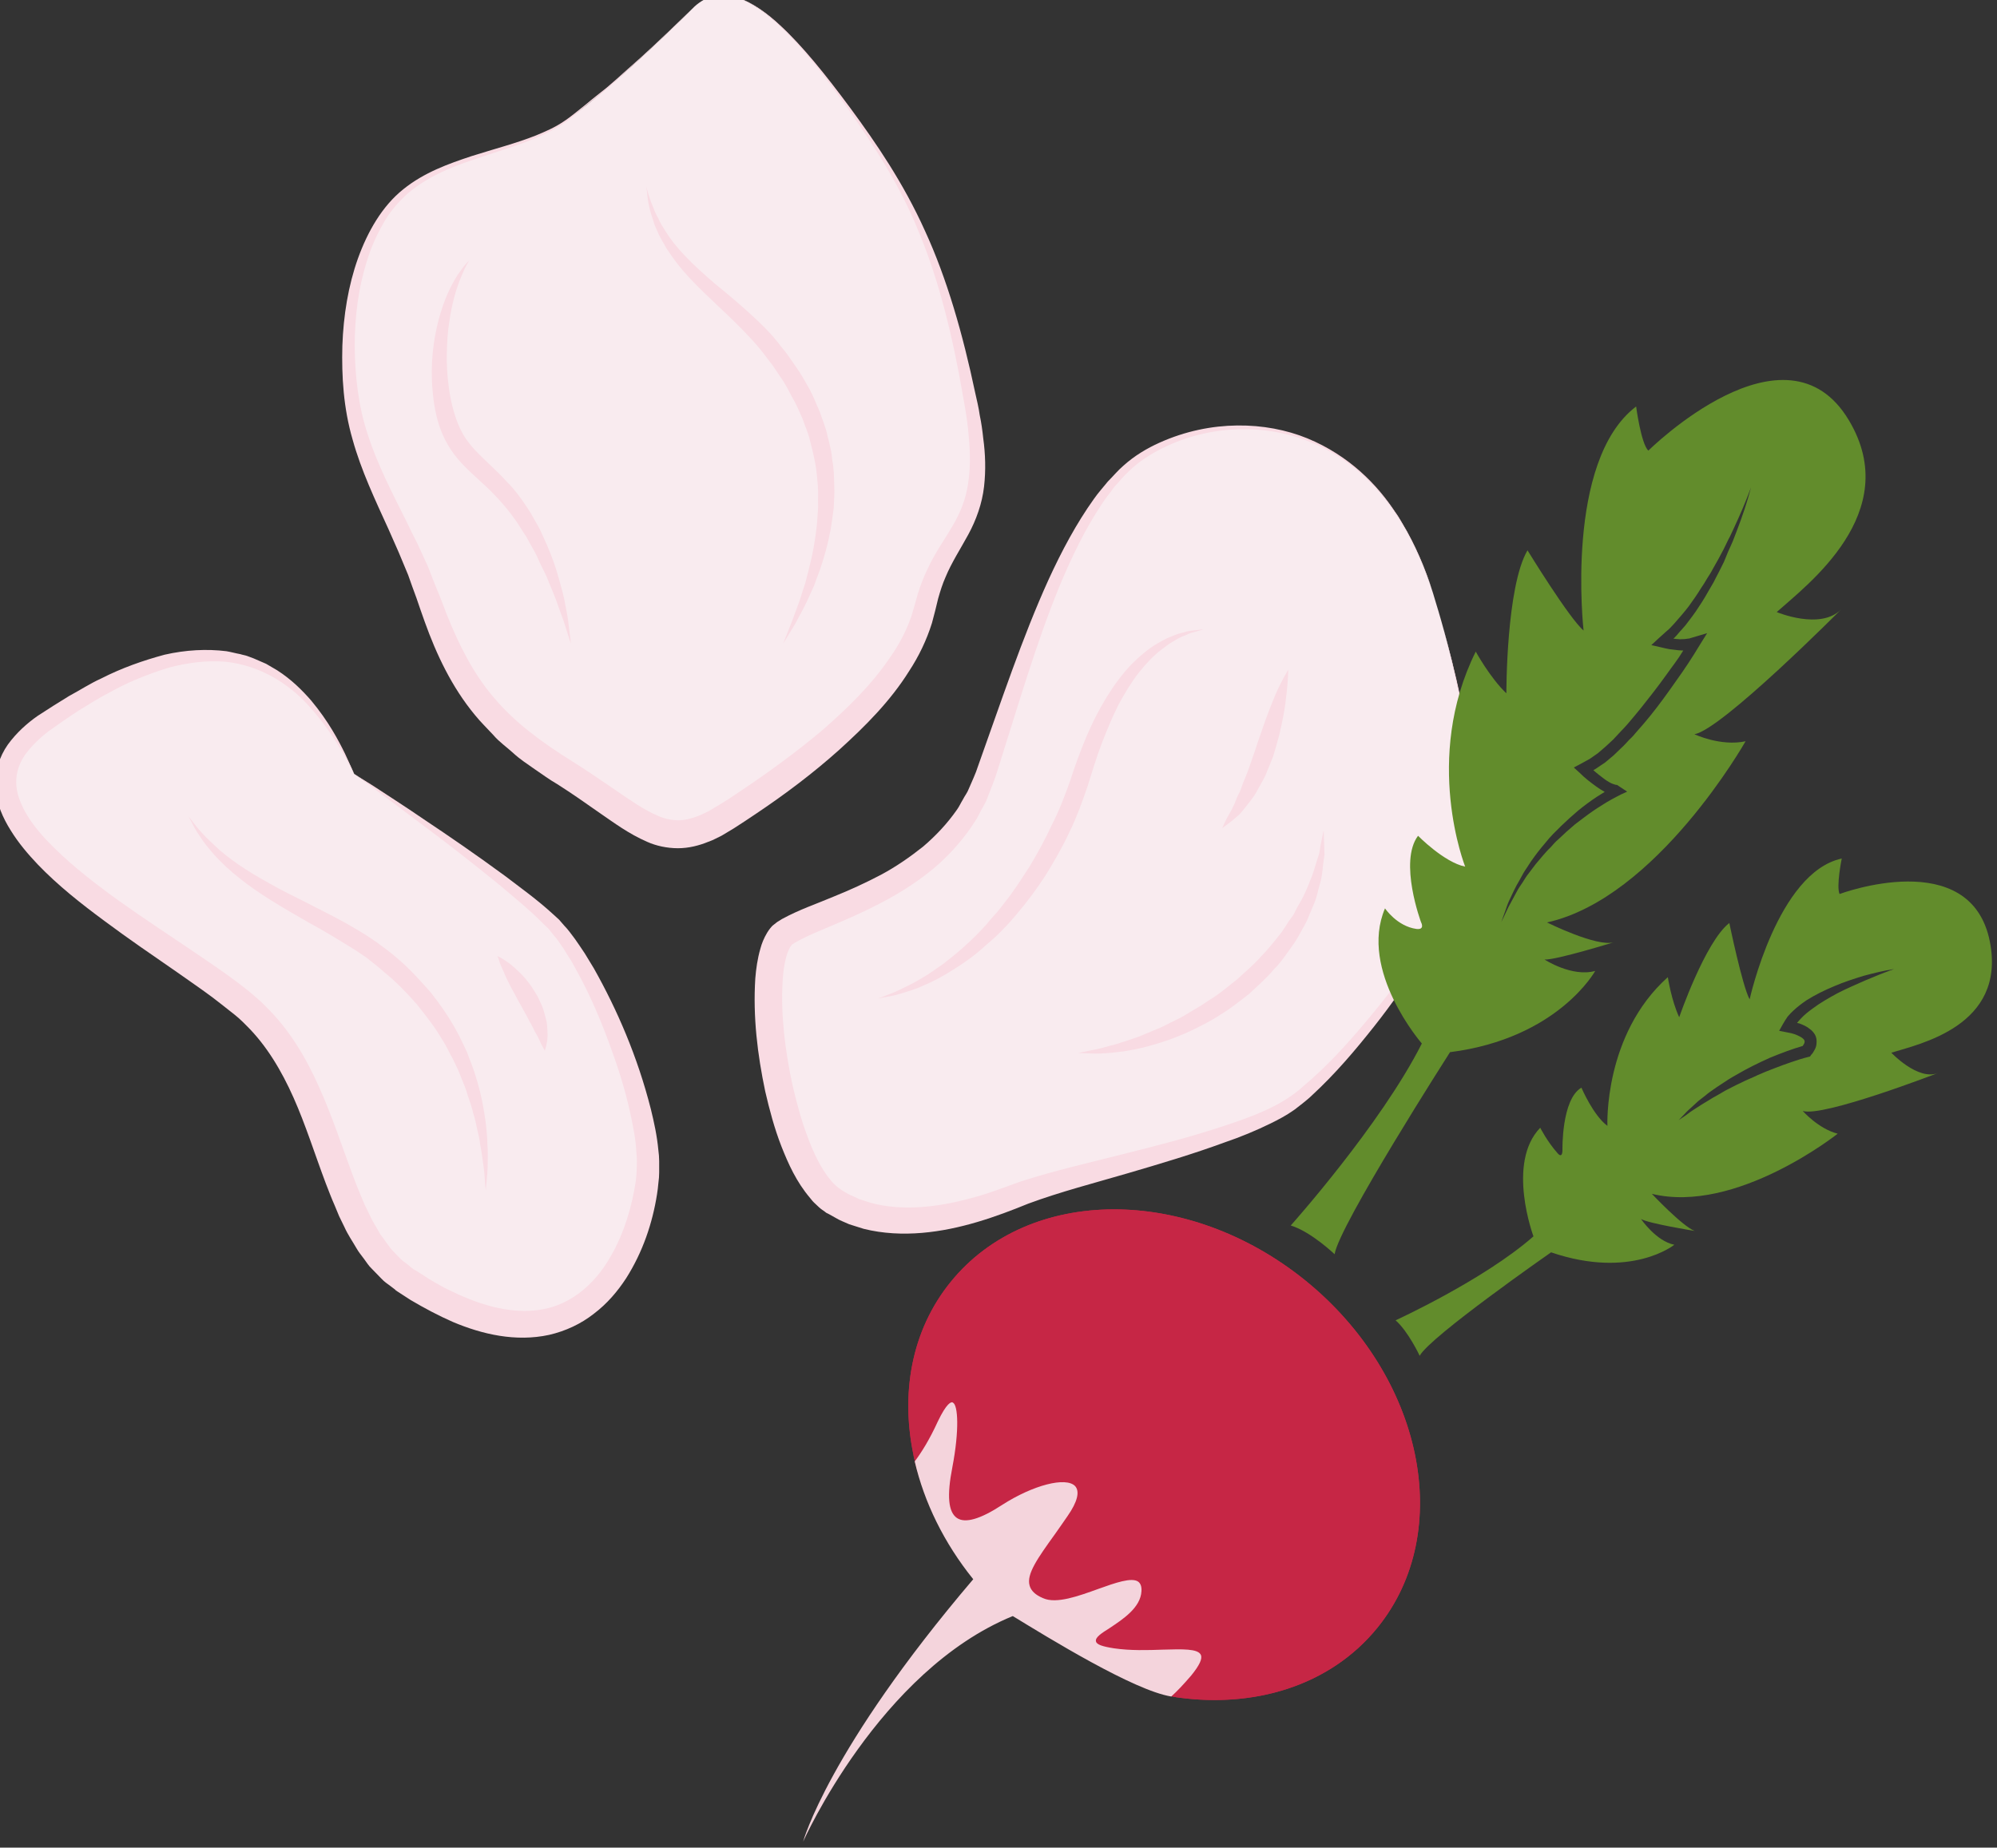 <?xml version="1.0" encoding="UTF-8" standalone="no"?>
<!-- Created with Inkscape (http://www.inkscape.org/) -->

<svg
   xmlns:dc="http://purl.org/dc/elements/1.1/"
   xmlns:cc="http://creativecommons.org/ns#"
   xmlns:rdf="http://www.w3.org/1999/02/22-rdf-syntax-ns#"
   xmlns:svg="http://www.w3.org/2000/svg"
   xmlns="http://www.w3.org/2000/svg"
   xmlns:sodipodi="http://sodipodi.sourceforge.net/DTD/sodipodi-0.dtd"
   xmlns:inkscape="http://www.inkscape.org/namespaces/inkscape"
   width="480.941mm"
   height="445.063mm"
   viewBox="0 0 480.941 445.063"
   version="1.1"
   id="svg8"
   inkscape:version="0.92.4 (5da689c313, 2019-01-14)"
   sodipodi:docname="Chipsy ředkvičkové.svg">
  <rect x="0" y="0" width="480.941" height="445.063" fill="#333333" stroke="none"/>
  <defs
     id="defs2">
    <style
       type="text/css"
       id="style2"><![CDATA[
    .fil1 {fill:#E8C882;fill-rule:nonzero}
    .fil2 {fill:#EACA81;fill-rule:nonzero}
    .fil0 {fill:#FCE097;fill-rule:nonzero}
   ]]></style>
    <style
       type="text/css"
       id="style2-8"><![CDATA[
    .str0 {stroke:white;stroke-width:70.56}
    .fil3 {fill:#30561A;fill-rule:nonzero}
    .fil4 {fill:#3C6626;fill-rule:nonzero}
    .fil2 {fill:#4E7A34;fill-rule:nonzero}
    .fil1 {fill:#72915D;fill-rule:nonzero}
    .fil7 {fill:#CE9E63;fill-rule:nonzero}
    .fil6 {fill:#D89E52;fill-rule:nonzero}
    .fil5 {fill:#D8B280;fill-rule:nonzero}
    .fil0 {fill:white;fill-rule:nonzero}
   ]]></style>
    <style
       type="text/css"
       id="style2-9">
   <![CDATA[
    .fil2 {fill:#97AF68;fill-rule:nonzero}
    .fil0 {fill:#CDDBAB;fill-rule:nonzero}
    .fil3 {fill:#E6D6C4;fill-rule:nonzero}
    .fil1 {fill:#F9EFE1;fill-rule:nonzero}
    .fil4 {fill:white;fill-rule:nonzero}
   ]]>
  </style>
    <style
       type="text/css"
       id="style2-4">
   <![CDATA[
    .fil0 {fill:#42051E;fill-rule:nonzero}
    .fil2 {fill:#8E2354;fill-rule:nonzero}
    .fil1 {fill:#D2E094;fill-rule:nonzero}
   ]]>
  </style>
    <style
       type="text/css"
       id="style2-5">
   <![CDATA[
    .fil3 {fill:#616D1F;fill-rule:nonzero}
    .fil2 {fill:#889338;fill-rule:nonzero}
    .fil1 {fill:#D1B38F;fill-rule:nonzero}
    .fil4 {fill:#DDC9AF;fill-rule:nonzero}
    .fil0 {fill:#F4E9D9;fill-rule:nonzero}
    .fil5 {fill:#FFFCF9;fill-rule:nonzero}
   ]]>
  </style>
    <style
       type="text/css"
       id="style2-81">
   <![CDATA[
    .fil1 {fill:#628C2C;fill-rule:nonzero}
    .fil0 {fill:#E5DDBD;fill-rule:nonzero}
   ]]>
  </style>
    <style
       type="text/css"
       id="style2-82">
   <![CDATA[
    .fil2 {fill:#628C2C;fill-rule:nonzero}
    .fil0 {fill:#C62645;fill-rule:nonzero}
    .fil1 {fill:#F4D4DC;fill-rule:nonzero}
   ]]>
  </style>
  </defs>
  <sodipodi:namedview
     id="base"
     pagecolor="#ffffff"
     bordercolor="#666666"
     borderopacity="1.0"
     inkscape:pageopacity="0.0"
     inkscape:pageshadow="2"
     inkscape:zoom="0.35"
     inkscape:cx="1210.1154"
     inkscape:cy="701.7671"
     inkscape:document-units="mm"
     inkscape:current-layer="Vrstva_x0020_1"
     showgrid="false"
     showguides="false"
     inkscape:window-width="1920"
     inkscape:window-height="1001"
     inkscape:window-x="-9"
     inkscape:window-y="-9"
     inkscape:window-maximized="1" />
  <g
     inkscape:label="Vrstva 1"
     inkscape:groupmode="layer"
     id="layer1"
     transform="translate(-91.573,-25.244)"><g
   inkscape:label="Vrstva 1"
   inkscape:groupmode="layer"
   transform="matrix(0.265,0,0,0.265,515.71,289.41)"
   id="layer1-1"><g
   transform="matrix(0.244,0,0,0.244,-3450,-3999.026)"
   id="Vrstva_x0020_1">
<path
   inkscape:connector-curvature="0"
   d="m 8899,15187 c 0,0 588,398 743,559 155,161 362,671 352,916 -10,246 -212,871 -904,412 -292,-194 -264,-722 -573,-1002 -309,-280 -1283,-721 -768,-1079 515,-358 901,-357 1150,194 z"
   style="fill:#f9ebef;fill-opacity:1;fill-rule:nonzero"
   id="path7"
   class="fil0" />
<path
   inkscape:connector-curvature="0"
   d="m 12929,14553 c 0,0 205,650 118,950 -86,300 -453,764 -651,909 -198,144 -828,264 -1024,343 -196,79 -476,159 -688,24 -211,-135 -319,-909 -180,-1000 139,-91 605,-173 744,-582 140,-409 279,-903 513,-1136 235,-233 933,-333 1168,492 z"
   style="fill:#f9ebef;fill-opacity:1;fill-rule:nonzero"
   id="path9"
   class="fil0" />
<path
   inkscape:connector-curvature="0"
   d="m 10167,12328 c 0,0 -279,281 -472,421 -192,140 -524,123 -681,351 -158,228 -158,578 -105,789 52,210 175,386 262,631 87,246 175,456 489,649 315,193 385,333 630,175 244,-158 664,-456 734,-771 70,-316 262,-281 175,-754 -88,-474 -193,-737 -402,-1035 -210,-298 -455,-614 -630,-456 z"
   style="fill:#f9ebef;fill-opacity:1;fill-rule:nonzero"
   id="path11"
   class="fil0" />
<path
   inkscape:connector-curvature="0"
   d="m 10167,12328 c 0,0 6,-5 19,-15 13,-8 34,-21 64,-26 30,-4 69,1 109,21 40,19 82,49 124,88 84,77 171,185 265,312 94,128 196,276 277,456 82,178 141,385 187,603 6,27 13,55 17,84 6,28 10,57 13,86 8,58 10,119 3,180 -7,62 -29,124 -59,179 -30,55 -62,104 -84,157 -12,27 -20,53 -28,81 -7,30 -14,58 -23,91 -20,64 -49,124 -85,179 -70,112 -163,205 -260,293 -97,87 -202,166 -311,239 -28,19 -54,36 -82,54 -15,9 -30,18 -45,27 -17,8 -32,17 -50,23 -34,14 -73,24 -113,24 -41,0 -82,-9 -115,-24 -69,-30 -122,-70 -176,-107 -54,-38 -104,-73 -159,-108 -28,-16 -55,-36 -83,-55 -27,-19 -55,-37 -80,-60 -25,-23 -53,-42 -75,-68 -23,-25 -47,-48 -68,-74 -87,-105 -144,-227 -187,-347 -11,-30 -21,-60 -31,-89 -11,-29 -21,-58 -31,-86 -12,-28 -23,-56 -35,-84 -12,-28 -25,-56 -37,-84 -50,-110 -103,-221 -135,-337 -34,-117 -41,-235 -38,-349 4,-113 22,-224 58,-325 36,-100 90,-195 169,-258 78,-63 169,-95 253,-123 85,-27 167,-48 240,-77 36,-15 71,-30 102,-51 31,-20 58,-44 85,-65 26,-22 52,-42 77,-62 24,-20 46,-40 67,-59 86,-75 150,-137 194,-179 44,-42 67,-65 67,-65 z m 0,0 c 0,0 -23,23 -66,66 -44,42 -108,104 -193,180 -21,19 -43,40 -67,60 -25,20 -50,41 -77,62 -13,11 -27,22 -40,33 -14,12 -28,24 -44,34 -30,21 -66,38 -102,54 -73,31 -155,54 -238,83 -84,28 -171,64 -244,127 -35,32 -66,68 -90,112 -25,44 -45,89 -60,139 -31,98 -45,205 -45,315 1,109 13,223 49,331 35,109 89,213 144,323 13,28 27,55 41,83 13,28 26,57 39,85 11,30 23,59 35,89 12,28 23,58 34,87 45,113 100,224 179,315 80,94 179,165 287,233 55,34 111,73 164,109 53,36 106,74 157,95 26,12 50,16 74,17 25,0 50,-6 76,-16 13,-5 26,-12 39,-18 l 39,-23 c 26,-16 54,-34 80,-52 106,-71 209,-146 305,-227 94,-82 183,-169 250,-268 35,-49 62,-101 81,-155 8,-26 17,-58 25,-87 10,-31 22,-63 36,-91 27,-59 64,-110 93,-160 29,-49 49,-100 57,-154 9,-55 9,-111 4,-167 -2,-28 -5,-56 -9,-83 -4,-28 -9,-55 -14,-83 -38,-220 -88,-424 -162,-603 -72,-181 -172,-330 -263,-460 -91,-129 -177,-238 -260,-315 -42,-39 -83,-70 -123,-89 -39,-19 -78,-25 -108,-21 -30,5 -51,17 -64,25 -12,10 -19,15 -19,15 z"
   style="fill:#f9dbe3;fill-opacity:1;fill-rule:nonzero"
   id="path13"
   class="fil1" />
<path
   inkscape:connector-curvature="0"
   d="m 12929,14553 c 0,0 -3,-8 -8,-24 -5,-16 -11,-40 -23,-70 -6,-14 -12,-31 -19,-50 -8,-18 -17,-37 -26,-58 -10,-21 -22,-43 -34,-67 -15,-22 -28,-48 -45,-72 -66,-98 -172,-208 -328,-267 -153,-59 -355,-62 -537,29 -45,22 -88,50 -125,86 -19,17 -36,39 -54,58 -15,22 -33,42 -47,65 -61,91 -110,193 -155,300 -89,216 -157,453 -235,698 -9,30 -23,62 -35,94 -5,16 -15,31 -23,46 -8,15 -15,31 -25,45 -37,58 -83,111 -135,158 -104,92 -229,156 -354,210 -63,28 -126,51 -179,81 l -11,7 c 1,-1 -1,1 -1,1 -1,1 -2,2 -3,4 -2,2 -3,3 -4,5 -5,9 -10,21 -14,34 -8,28 -12,59 -14,90 -8,128 9,263 37,392 15,64 32,128 55,189 22,60 50,120 87,164 17,21 37,36 65,51 13,7 27,12 41,19 14,5 28,9 43,14 58,16 121,20 184,16 63,-4 126,-16 188,-33 63,-16 121,-39 185,-62 130,-42 256,-70 381,-102 124,-31 245,-62 361,-100 116,-38 229,-77 313,-154 88,-74 165,-159 235,-243 71,-84 135,-169 192,-254 56,-84 106,-169 143,-254 9,-21 18,-42 25,-64 4,-11 7,-21 11,-32 3,-11 5,-21 8,-32 2,-11 5,-21 6,-32 2,-11 3,-21 4,-32 1,-10 2,-21 4,-31 0,-11 0,-21 1,-32 3,-82 -3,-160 -13,-232 -8,-71 -21,-136 -32,-195 -23,-117 -47,-208 -63,-270 -17,-62 -27,-94 -27,-94 z m 0,0 c 0,0 10,32 27,94 17,62 42,152 66,269 12,59 24,124 33,196 10,71 19,149 17,233 0,10 0,21 0,31 -1,11 -2,21 -3,32 -1,11 -2,22 -3,33 -2,11 -4,21 -6,32 -3,11 -5,22 -8,34 -3,10 -6,21 -10,32 -6,22 -15,43 -24,65 -36,87 -83,174 -137,262 -54,87 -115,176 -184,263 -69,87 -143,175 -231,256 -11,11 -23,20 -35,30 l -18,14 c -8,7 -12,9 -19,14 -24,17 -53,32 -81,46 -55,27 -113,51 -172,71 -117,43 -238,79 -361,115 -123,36 -251,69 -370,113 -120,49 -254,97 -396,109 -71,6 -145,3 -217,-15 -18,-6 -36,-11 -54,-17 -17,-8 -35,-14 -51,-24 l -25,-14 -6,-3 -4,-2 -5,-4 -10,-7 c -6,-4 -16,-13 -24,-21 -9,-8 -15,-15 -21,-23 -51,-60 -81,-127 -107,-193 -26,-67 -44,-135 -60,-204 -29,-138 -46,-277 -37,-421 3,-36 8,-73 19,-111 5,-19 13,-39 25,-59 3,-5 7,-11 11,-16 4,-5 8,-10 15,-15 6,-4 10,-9 18,-13 l 11,-7 c 66,-36 130,-57 191,-83 62,-25 121,-52 178,-82 56,-30 108,-66 157,-105 48,-41 90,-86 125,-136 9,-12 15,-26 23,-39 7,-14 17,-26 22,-40 12,-29 25,-54 35,-86 86,-240 164,-477 262,-693 49,-107 104,-210 169,-301 16,-23 35,-44 52,-65 20,-20 37,-41 58,-59 41,-37 88,-65 135,-86 191,-86 396,-79 550,-16 78,32 144,76 198,124 54,48 96,100 129,150 18,24 30,50 44,72 13,24 24,46 34,67 10,21 18,41 26,59 7,18 13,35 19,50 11,30 17,54 22,70 5,16 8,24 8,24 z"
   style="fill:#f9dbe3;fill-opacity:1;fill-rule:nonzero"
   id="path15"
   class="fil1" />
<path
   inkscape:connector-curvature="0"
   d="m 8899,15187 c 0,0 -14,-25 -39,-73 -27,-46 -69,-114 -136,-187 -67,-72 -171,-144 -306,-158 -67,-5 -139,3 -212,23 -73,23 -149,52 -222,94 -38,19 -74,43 -111,65 -37,24 -77,52 -112,77 -35,27 -66,57 -90,91 -23,35 -34,74 -30,115 4,40 23,81 48,120 26,39 58,75 94,110 71,70 154,134 240,196 87,62 178,122 270,184 46,31 93,63 139,96 24,17 46,34 70,53 12,10 23,19 33,28 l 17,15 16,16 c 88,85 151,191 199,299 49,108 85,219 124,324 10,27 20,53 31,79 l 16,38 18,37 c 11,25 26,47 39,71 7,11 16,21 23,32 8,10 15,22 23,30 l 25,26 c 7,9 21,18 31,26 l 17,14 4,3 2,2 c 2,1 -4,-4 -1,-1 l 9,5 35,22 c 23,16 47,28 71,42 24,11 48,24 73,34 98,42 202,65 298,46 95,-18 175,-82 230,-165 55,-83 89,-181 107,-277 2,-12 4,-25 6,-36 1,-12 3,-23 3,-37 1,-23 2,-46 -1,-70 -2,-47 -12,-95 -22,-142 -20,-94 -50,-185 -82,-271 -32,-86 -67,-167 -107,-242 -10,-18 -20,-37 -30,-55 -11,-17 -22,-34 -32,-51 -12,-16 -21,-32 -35,-47 l -19,-24 -20,-19 c -53,-54 -112,-101 -165,-146 -108,-88 -205,-163 -286,-223 -160,-121 -253,-189 -253,-189 z m 0,0 c 0,0 24,16 70,44 45,30 112,72 195,129 84,56 185,125 298,208 56,43 117,86 177,141 8,7 14,13 23,21 l 20,23 c 14,14 27,33 40,50 12,17 24,35 36,53 11,19 23,37 34,56 86,153 162,327 212,524 12,49 23,99 28,153 4,26 3,54 3,83 0,12 -1,26 -3,40 -1,14 -3,27 -5,41 -17,108 -53,215 -115,313 -32,49 -71,95 -120,132 -48,38 -106,65 -167,79 -124,27 -249,-2 -358,-48 -55,-24 -107,-52 -158,-82 l -37,-24 -9,-6 c 2,2 -6,-4 -6,-4 l -2,-1 -4,-4 -17,-13 c -12,-9 -22,-15 -34,-28 l -35,-36 c -13,-12 -20,-25 -30,-38 -9,-12 -19,-24 -27,-38 -15,-26 -33,-52 -45,-79 l -20,-41 -17,-41 c -12,-27 -22,-54 -33,-82 -41,-109 -75,-218 -120,-319 -45,-101 -101,-195 -175,-268 l -14,-14 -15,-14 c -11,-9 -21,-18 -32,-26 -20,-16 -42,-33 -64,-50 -44,-33 -90,-64 -135,-96 -91,-63 -182,-125 -269,-190 -88,-65 -173,-132 -248,-210 -37,-39 -72,-80 -101,-127 -29,-46 -53,-99 -57,-158 -5,-59 15,-118 46,-162 32,-44 71,-79 111,-107 41,-27 78,-50 117,-74 41,-22 79,-47 119,-65 78,-40 159,-68 237,-89 79,-18 157,-22 230,-13 18,3 35,8 52,11 9,3 18,4 26,7 8,3 16,6 24,9 15,7 31,13 46,20 14,8 27,16 41,24 53,34 93,74 127,113 65,78 102,149 126,198 22,49 34,75 34,75 z"
   style="fill:#f9dbe3;fill-opacity:1;fill-rule:nonzero"
   id="path17"
   class="fil1" />
<path
   inkscape:connector-curvature="0"
   d="m 9328,13273 c 0,0 -3,5 -9,16 -6,10 -13,26 -21,45 -17,40 -35,98 -45,171 -6,36 -8,75 -9,117 -1,41 2,85 8,129 6,44 17,89 33,130 10,25 19,41 31,59 13,18 27,35 44,52 33,34 72,67 106,105 34,33 65,78 91,119 11,21 24,41 34,61 10,21 19,42 28,62 17,40 31,79 41,116 10,36 20,69 25,100 6,30 11,56 13,78 6,44 8,68 8,68 0,0 -8,-23 -21,-65 -6,-21 -16,-45 -26,-74 -9,-28 -23,-60 -37,-94 -6,-17 -15,-34 -24,-52 -9,-17 -16,-37 -26,-55 -10,-18 -21,-37 -31,-56 -12,-18 -24,-37 -36,-56 -26,-37 -52,-70 -88,-106 -32,-34 -70,-64 -107,-102 -18,-18 -36,-39 -51,-62 -15,-22 -29,-51 -37,-72 -19,-50 -27,-101 -31,-149 -9,-97 3,-187 22,-261 10,-38 22,-71 34,-99 13,-29 26,-52 38,-71 13,-18 23,-32 31,-41 8,-8 12,-13 12,-13 z"
   style="fill:#f9dbe3;fill-opacity:1;fill-rule:nonzero"
   id="path19"
   class="fil2" />
<path
   inkscape:connector-curvature="0"
   d="m 9987,12999 c 0,0 2,8 6,22 2,6 5,15 8,25 3,10 8,21 13,33 4,12 10,25 18,39 6,15 15,29 25,45 19,31 44,63 75,95 31,33 67,65 106,99 40,33 83,68 126,107 43,39 88,81 125,131 10,12 19,23 28,36 l 27,39 c 19,26 34,54 50,82 15,27 26,57 39,86 10,30 23,59 29,90 4,15 8,31 11,46 4,15 5,30 7,46 6,30 6,60 7,90 2,30 -1,59 -2,87 -4,29 -7,56 -12,83 -10,53 -24,102 -39,146 -8,22 -16,43 -23,62 -9,20 -17,38 -25,55 -16,34 -33,63 -45,86 -28,47 -44,72 -44,72 0,0 11,-28 31,-78 9,-25 21,-55 33,-90 5,-17 11,-36 18,-56 5,-20 11,-41 16,-63 11,-43 20,-91 26,-142 3,-25 4,-52 6,-78 -1,-27 1,-54 -1,-81 -3,-28 -4,-56 -10,-84 -5,-28 -12,-55 -19,-83 -6,-28 -19,-55 -28,-82 -12,-27 -23,-54 -38,-79 -14,-26 -27,-53 -44,-76 l -24,-36 c -8,-12 -18,-24 -27,-36 -34,-47 -74,-88 -114,-128 -80,-79 -163,-149 -221,-225 -14,-18 -27,-37 -39,-55 -10,-19 -21,-35 -29,-53 -8,-18 -16,-34 -20,-50 -5,-15 -10,-30 -13,-43 -7,-27 -9,-47 -10,-62 -2,-14 -3,-22 -3,-22 z"
   style="fill:#f9dbe3;fill-opacity:1;fill-rule:nonzero"
   id="path21"
   class="fil2" />
<path
   inkscape:connector-curvature="0"
   d="m 10849,16024 c 0,0 7,-2 20,-7 13,-6 33,-12 56,-23 24,-12 52,-24 83,-43 16,-9 32,-19 49,-31 16,-12 34,-22 51,-37 35,-27 71,-58 107,-94 17,-18 36,-36 52,-57 18,-20 36,-40 52,-62 35,-43 65,-91 97,-140 29,-49 58,-101 82,-154 27,-52 48,-108 67,-161 18,-57 39,-113 61,-166 45,-106 102,-200 166,-268 33,-33 66,-61 99,-80 16,-9 31,-18 47,-24 15,-6 28,-12 42,-15 13,-3 24,-7 34,-8 11,-1 19,-2 26,-3 14,-2 22,-2 22,-2 0,0 -7,2 -21,6 -7,2 -15,4 -25,7 -9,3 -20,9 -32,13 -12,5 -24,12 -37,20 -14,8 -27,18 -41,29 -28,21 -56,50 -83,84 -27,34 -52,75 -76,119 -23,45 -43,94 -63,145 -20,52 -36,106 -54,163 -20,59 -41,116 -68,171 -26,56 -57,109 -89,161 -33,50 -68,98 -106,142 -18,22 -37,43 -57,63 -19,20 -40,38 -60,55 -39,36 -80,65 -119,89 -39,25 -76,45 -111,59 -33,16 -65,24 -90,32 -26,8 -46,10 -60,13 -14,3 -21,4 -21,4 z"
   style="fill:#f9dbe3;fill-opacity:1;fill-rule:nonzero"
   id="path23"
   class="fil2" />
<path
   inkscape:connector-curvature="0"
   d="m 11596,16227 c 0,0 21,-5 57,-12 18,-3 40,-9 64,-16 12,-3 25,-6 38,-11 14,-4 28,-9 43,-14 29,-9 60,-24 93,-37 16,-6 32,-15 48,-23 17,-9 34,-16 51,-26 16,-10 33,-20 50,-30 17,-9 33,-22 50,-32 34,-21 65,-48 97,-73 30,-28 62,-54 88,-84 28,-28 52,-59 76,-89 11,-15 21,-32 31,-47 6,-7 11,-15 16,-22 4,-8 8,-16 12,-24 9,-15 17,-30 25,-45 7,-14 13,-29 19,-43 5,-15 12,-28 16,-42 5,-13 8,-26 12,-38 4,-12 7,-23 11,-34 2,-11 4,-21 5,-30 7,-36 12,-57 12,-57 0,0 1,21 2,59 0,9 1,20 1,31 -2,11 -3,23 -5,36 -1,14 -3,28 -5,42 -2,15 -7,30 -11,45 -4,16 -8,33 -14,50 -7,16 -13,33 -21,50 -3,9 -7,18 -11,26 -4,9 -9,17 -14,26 -9,17 -19,35 -30,52 -24,33 -47,70 -77,100 -28,33 -61,62 -93,92 -34,26 -68,54 -105,76 -35,24 -73,42 -109,60 -37,17 -74,32 -109,43 -35,11 -69,21 -101,27 -15,3 -31,6 -45,8 -15,2 -29,3 -42,5 -26,2 -48,4 -67,3 -37,-1 -58,-2 -58,-2 z"
   style="fill:#f9dbe3;fill-opacity:1;fill-rule:nonzero"
   id="path25"
   class="fil2" />
<path
   inkscape:connector-curvature="0"
   d="m 12132,15389 c 0,0 4,-9 12,-26 4,-8 9,-18 15,-28 7,-11 13,-24 19,-37 5,-14 11,-29 19,-43 7,-15 11,-33 19,-49 7,-17 14,-35 20,-53 6,-18 13,-37 19,-55 12,-38 26,-75 38,-111 13,-35 26,-69 38,-97 25,-56 47,-91 47,-91 0,0 0,42 -8,102 -3,31 -9,66 -17,103 -4,19 -8,38 -14,58 -5,19 -11,39 -17,59 -8,19 -15,39 -23,57 -7,20 -18,37 -27,54 -10,18 -18,34 -30,49 -11,15 -22,28 -32,41 -5,6 -10,12 -15,17 -5,4 -10,9 -15,13 -9,8 -18,15 -25,20 -14,11 -23,17 -23,17 z"
   style="fill:#f9dbe3;fill-opacity:1;fill-rule:nonzero"
   id="path27"
   class="fil2" />
<path
   inkscape:connector-curvature="0"
   d="m 8282,15345 c 0,0 4,6 13,17 8,11 21,28 38,46 17,19 40,40 66,64 27,23 59,47 95,70 37,24 78,47 122,71 44,24 92,46 141,72 49,25 101,51 152,82 26,15 49,30 76,49 24,18 47,34 71,55 48,40 88,85 128,130 37,47 71,96 98,147 14,25 25,51 37,75 9,26 20,51 28,76 16,49 28,97 35,142 4,22 7,43 9,64 2,20 4,40 4,58 3,36 1,68 1,94 -1,26 -4,47 -5,61 -1,13 -2,21 -2,21 0,0 0,-8 -2,-21 -1,-14 -2,-35 -5,-60 -4,-26 -7,-57 -14,-92 -2,-18 -6,-36 -11,-56 -4,-19 -8,-39 -15,-60 -5,-22 -12,-43 -20,-65 -6,-23 -16,-45 -25,-68 -8,-23 -20,-46 -31,-69 -13,-22 -23,-47 -38,-69 -27,-47 -61,-90 -96,-134 -37,-42 -77,-84 -121,-119 -20,-19 -45,-37 -67,-55 -22,-15 -47,-32 -71,-46 -48,-30 -97,-59 -145,-85 -96,-55 -187,-108 -257,-165 -36,-28 -66,-57 -91,-84 -24,-27 -44,-52 -58,-75 -15,-21 -24,-40 -30,-52 -7,-12 -10,-19 -10,-19 z"
   style="fill:#f9dbe3;fill-opacity:1;fill-rule:nonzero"
   id="path29"
   class="fil2" />
<path
   inkscape:connector-curvature="0"
   d="m 9433,15866 c 0,0 7,3 17,9 9,6 23,14 38,27 15,13 32,28 48,47 7,9 16,19 23,30 7,10 14,22 21,33 6,11 11,24 17,36 5,11 9,24 12,36 3,12 7,24 8,35 1,12 2,23 2,33 1,10 0,19 -1,28 -1,8 -3,15 -4,21 -3,11 -5,17 -5,17 0,0 -4,-6 -9,-16 -6,-10 -11,-25 -20,-41 -5,-8 -10,-17 -14,-26 -4,-9 -10,-18 -15,-28 -5,-10 -10,-20 -16,-30 -6,-10 -11,-21 -17,-31 -6,-10 -12,-21 -17,-31 -5,-11 -12,-21 -17,-31 -10,-20 -20,-39 -27,-57 -8,-17 -15,-33 -18,-44 -4,-11 -6,-17 -6,-17 z"
   style="fill:#f9dbe3;fill-opacity:1;fill-rule:nonzero"
   id="path31"
   class="fil2" />

 
 <g
   transform="matrix(1.009,0,0,1.009,2282.156,1612.477)"
   id="Vrstva_x0020_1-9">

  <path
   d="m 10069,15324 c -435,-352 -1021,-350 -1309,5 -144,177 -186,409 -137,641 0,0 0,0 -1,0 1,1 1,2 1,3 1,4 2,8 3,12 0,0 2,10 2,10 36,147 125,284 230,414 115,37 302,172 352,270 127,77 236,129 364,181 0,-1 0,0 7,1 3,1 6,1 9,1 1,1 3,1 4,1 0,0 0,0 0,0 290,41 569,-45 741,-257 288,-355 169,-929 -266,-1282 z"
   style="fill:#c62645;fill-rule:nonzero"
   id="path7-0"
   class="fil0"
   inkscape:connector-curvature="0" />

  <path
   d="m 10069,15324 c -435,-352 -1021,-350 -1309,5 -147,181 -188,419 -134,656 23,-32 51,-77 81,-142 26,-55 46,-79 61,-74 1,0 2,0 2,1 29,14 22,135 1,244 -19,103 -15,163 15,182 28,19 81,4 160,-48 119,-76 240,-106 277,-69 14,15 21,48 -27,118 -17,24 -32,45 -47,66 -62,88 -104,146 -93,186 5,17 20,31 47,43 47,21 128,-8 199,-34 68,-25 127,-46 153,-26 11,8 15,21 14,40 -3,63 -70,107 -119,139 -28,18 -51,34 -49,44 2,8 23,15 62,21 60,9 124,7 180,6 74,-2 133,-4 145,22 8,16 -3,42 -36,82 -28,33 -52,57 -71,75 294,46 579,-39 754,-255 288,-355 169,-929 -266,-1282 z"
   style="fill:#c62645;fill-rule:nonzero"
   id="path9-0"
   class="fil0"
   inkscape:connector-curvature="0" />

  <path
   d="m 9648,16782 c 30,-37 42,-62 35,-76 -11,-23 -68,-21 -140,-19 -56,2 -120,4 -181,-5 -44,-7 -64,-14 -66,-26 -3,-14 19,-29 51,-49 48,-32 114,-75 117,-136 1,-17 -3,-28 -12,-35 -24,-17 -84,4 -148,27 -72,26 -154,56 -203,34 -29,-12 -45,-28 -50,-47 -12,-42 30,-101 94,-190 15,-21 30,-43 46,-66 37,-53 46,-91 28,-111 -34,-35 -155,-4 -270,70 -81,53 -136,68 -166,48 -32,-22 -38,-81 -17,-188 26,-136 21,-229 2,-238 -1,0 -1,-1 -1,-1 -6,-2 -22,2 -55,71 -31,68 -61,115 -85,147 35,151 108,301 216,435 -537,631 -628,969 -628,969 0,0 280,-631 774,-833 131,80 447,275 585,297 20,-18 44,-43 74,-78 z"
   style="fill:#f4d4dc;fill-rule:nonzero"
   id="path11-6"
   class="fil1"
   inkscape:connector-curvature="0" />

  <path
   d="m 11199,13548 c -11,6 -23,13 -35,21 -23,14 -46,30 -67,46 l -33,25 -31,27 -30,28 c -11,9 -20,20 -29,30 -10,9 -19,20 -28,30 -9,11 -18,21 -27,32 l -25,33 c -9,11 -16,23 -23,34 -8,12 -16,23 -22,35 l -20,37 c -14,24 -24,50 -37,75 l 14,-39 c 5,-14 9,-27 15,-40 l 18,-38 c 6,-13 13,-25 20,-37 7,-12 13,-25 21,-37 l 23,-35 c 8,-12 17,-23 25,-34 9,-12 18,-22 27,-33 9,-11 18,-22 28,-32 l 30,-30 31,-29 32,-28 c 22,-18 45,-35 69,-51 10,-6 19,-12 29,-18 -11,-6 -20,-12 -30,-19 -11,-8 -22,-16 -33,-25 -10,-8 -20,-17 -30,-27 l -21,-19 28,-15 c 10,-6 21,-11 31,-17 10,-7 20,-14 30,-21 l 29,-25 28,-26 c 9,-9 17,-19 26,-28 9,-9 18,-19 26,-28 17,-20 34,-40 50,-60 32,-40 64,-81 94,-123 21,-30 41,-54 62,-89 h -2 c -5,0 -11,-1 -16,-1 -11,-1 -22,-3 -33,-4 -10,-2 -21,-4 -32,-7 l -35,-8 27,-25 30,-27 c 11,-8 19,-19 29,-29 l 13,-15 13,-15 c 9,-11 18,-21 26,-32 16,-22 32,-45 46,-68 8,-11 15,-23 22,-35 7,-11 15,-23 21,-35 14,-24 27,-48 40,-73 6,-12 12,-25 18,-37 7,-12 12,-25 18,-37 12,-25 23,-51 34,-76 11,-26 21,-51 31,-78 -14,54 -32,107 -52,159 -5,13 -10,26 -15,39 -6,13 -11,26 -17,38 l -16,39 -19,38 c -6,12 -13,24 -19,37 -7,12 -14,24 -21,36 -7,12 -14,25 -22,37 l -23,35 c -8,12 -17,23 -25,34 l -13,17 -14,16 c -10,10 -18,22 -29,32 l -2,1 c 7,1 14,2 21,2 4,1 9,0 14,0 4,0 9,0 13,-1 l 7,-1 c 2,0 4,0 6,-1 3,-1 6,-2 10,-3 l 54,-16 -28,45 c -27,45 -56,89 -87,132 -30,43 -61,86 -94,127 -17,21 -34,41 -52,61 -8,10 -17,20 -27,29 -9,10 -18,20 -28,29 l -29,28 -31,26 c -11,8 -23,15 -34,23 -3,2 -7,4 -10,6 2,1 4,3 6,5 10,8 19,16 29,23 10,8 21,15 31,20 5,2 10,4 14,5 2,1 4,1 5,1 2,0 1,0 2,0 l 38,25 -22,10 c -11,6 -24,12 -36,19 z m 495,-215 c -92,20 -189,-26 -189,-26 99,-15 542,-461 542,-461 -77,78 -238,10 -238,10 109,-98 470,-366 267,-707 -233,-393 -741,111 -741,111 -27,-26 -45,-163 -45,-163 -265,201 -194,827 -194,827 -52,-43 -207,-296 -207,-296 -79,135 -78,528 -78,528 -60,-57 -113,-154 -113,-154 -197,396 -39,794 -39,794 -78,-16 -174,-114 -174,-114 -72,96 11,319 11,319 0,0 16,29 -17,25 -72,-10 -116,-76 -116,-76 -98,230 136,499 136,499 -152,301 -484,672 -484,672 74,22 162,106 162,106 16,-106 426,-746 426,-746 399,-51 536,-300 536,-300 -86,24 -187,-42 -187,-42 43,2 256,-64 256,-64 -62,19 -247,-73 -247,-73 406,-90 733,-669 733,-669 z"
   style="fill:#628c2c;fill-rule:nonzero"
   id="path13-4"
   class="fil2"
   inkscape:connector-curvature="0" />

  <path
   d="m 12136,14216 c -34,15 -69,30 -102,47 -33,18 -65,36 -94,58 -15,11 -29,22 -41,35 -5,5 -10,11 -15,17 3,1 6,1 9,2 13,5 27,11 39,21 7,5 13,12 18,20 5,9 7,20 6,30 0,10 -3,19 -7,26 -4,8 -8,14 -13,19 l -4,6 -8,2 c -20,5 -42,12 -62,19 -21,7 -42,15 -63,23 -21,8 -41,16 -61,25 -11,5 -21,10 -31,14 -10,4 -20,9 -30,14 -20,9 -40,20 -60,30 -9,6 -19,11 -29,17 -10,5 -19,11 -29,17 l -28,17 -28,18 c -10,6 -19,13 -28,20 l -28,19 23,-24 c 8,-9 17,-17 25,-24 l 25,-23 27,-21 c 9,-8 18,-14 28,-21 9,-6 18,-13 28,-19 19,-13 38,-25 58,-36 39,-23 80,-43 122,-62 21,-9 43,-17 64,-25 19,-7 38,-13 58,-19 4,-6 7,-11 7,-15 0,-2 0,-4 -1,-6 -1,-2 -3,-5 -6,-7 -6,-5 -16,-10 -26,-14 -5,-2 -10,-3 -16,-5 -5,-1 -11,-2 -15,-3 l -30,-6 14,-25 c 5,-9 11,-18 17,-27 7,-8 14,-16 22,-23 15,-14 31,-26 47,-37 33,-21 68,-38 104,-53 35,-15 72,-27 108,-38 37,-10 74,-19 112,-25 -36,13 -71,27 -106,42 z m 96,267 c 102,-32 424,-98 364,-409 -70,-359 -555,-177 -555,-177 -13,-28 8,-131 8,-131 -237,51 -340,520 -340,520 -27,-49 -75,-282 -75,-282 -89,69 -185,348 -185,348 -29,-62 -42,-148 -42,-148 -238,213 -223,549 -223,549 -52,-38 -96,-141 -96,-141 -74,43 -70,230 -70,230 0,0 1,34 -18,12 -39,-44 -64,-94 -64,-94 -126,130 -25,401 -25,401 -183,161 -509,310 -509,310 47,41 89,131 89,131 37,-70 485,-382 485,-382 296,101 455,-28 455,-28 -67,-13 -123,-95 -123,-95 30,17 198,44 198,44 -46,-18 -158,-137 -158,-137 311,76 686,-222 686,-222 -71,-18 -129,-84 -129,-84 75,24 499,-140 499,-140 -74,29 -172,-75 -172,-75 z"
   style="fill:#628c2c;fill-rule:nonzero"
   id="path15-8"
   class="fil2"
   inkscape:connector-curvature="0" />

 </g>

</g>

 
 

 
 
</g>

 
 

 
 
</g>
</svg>
